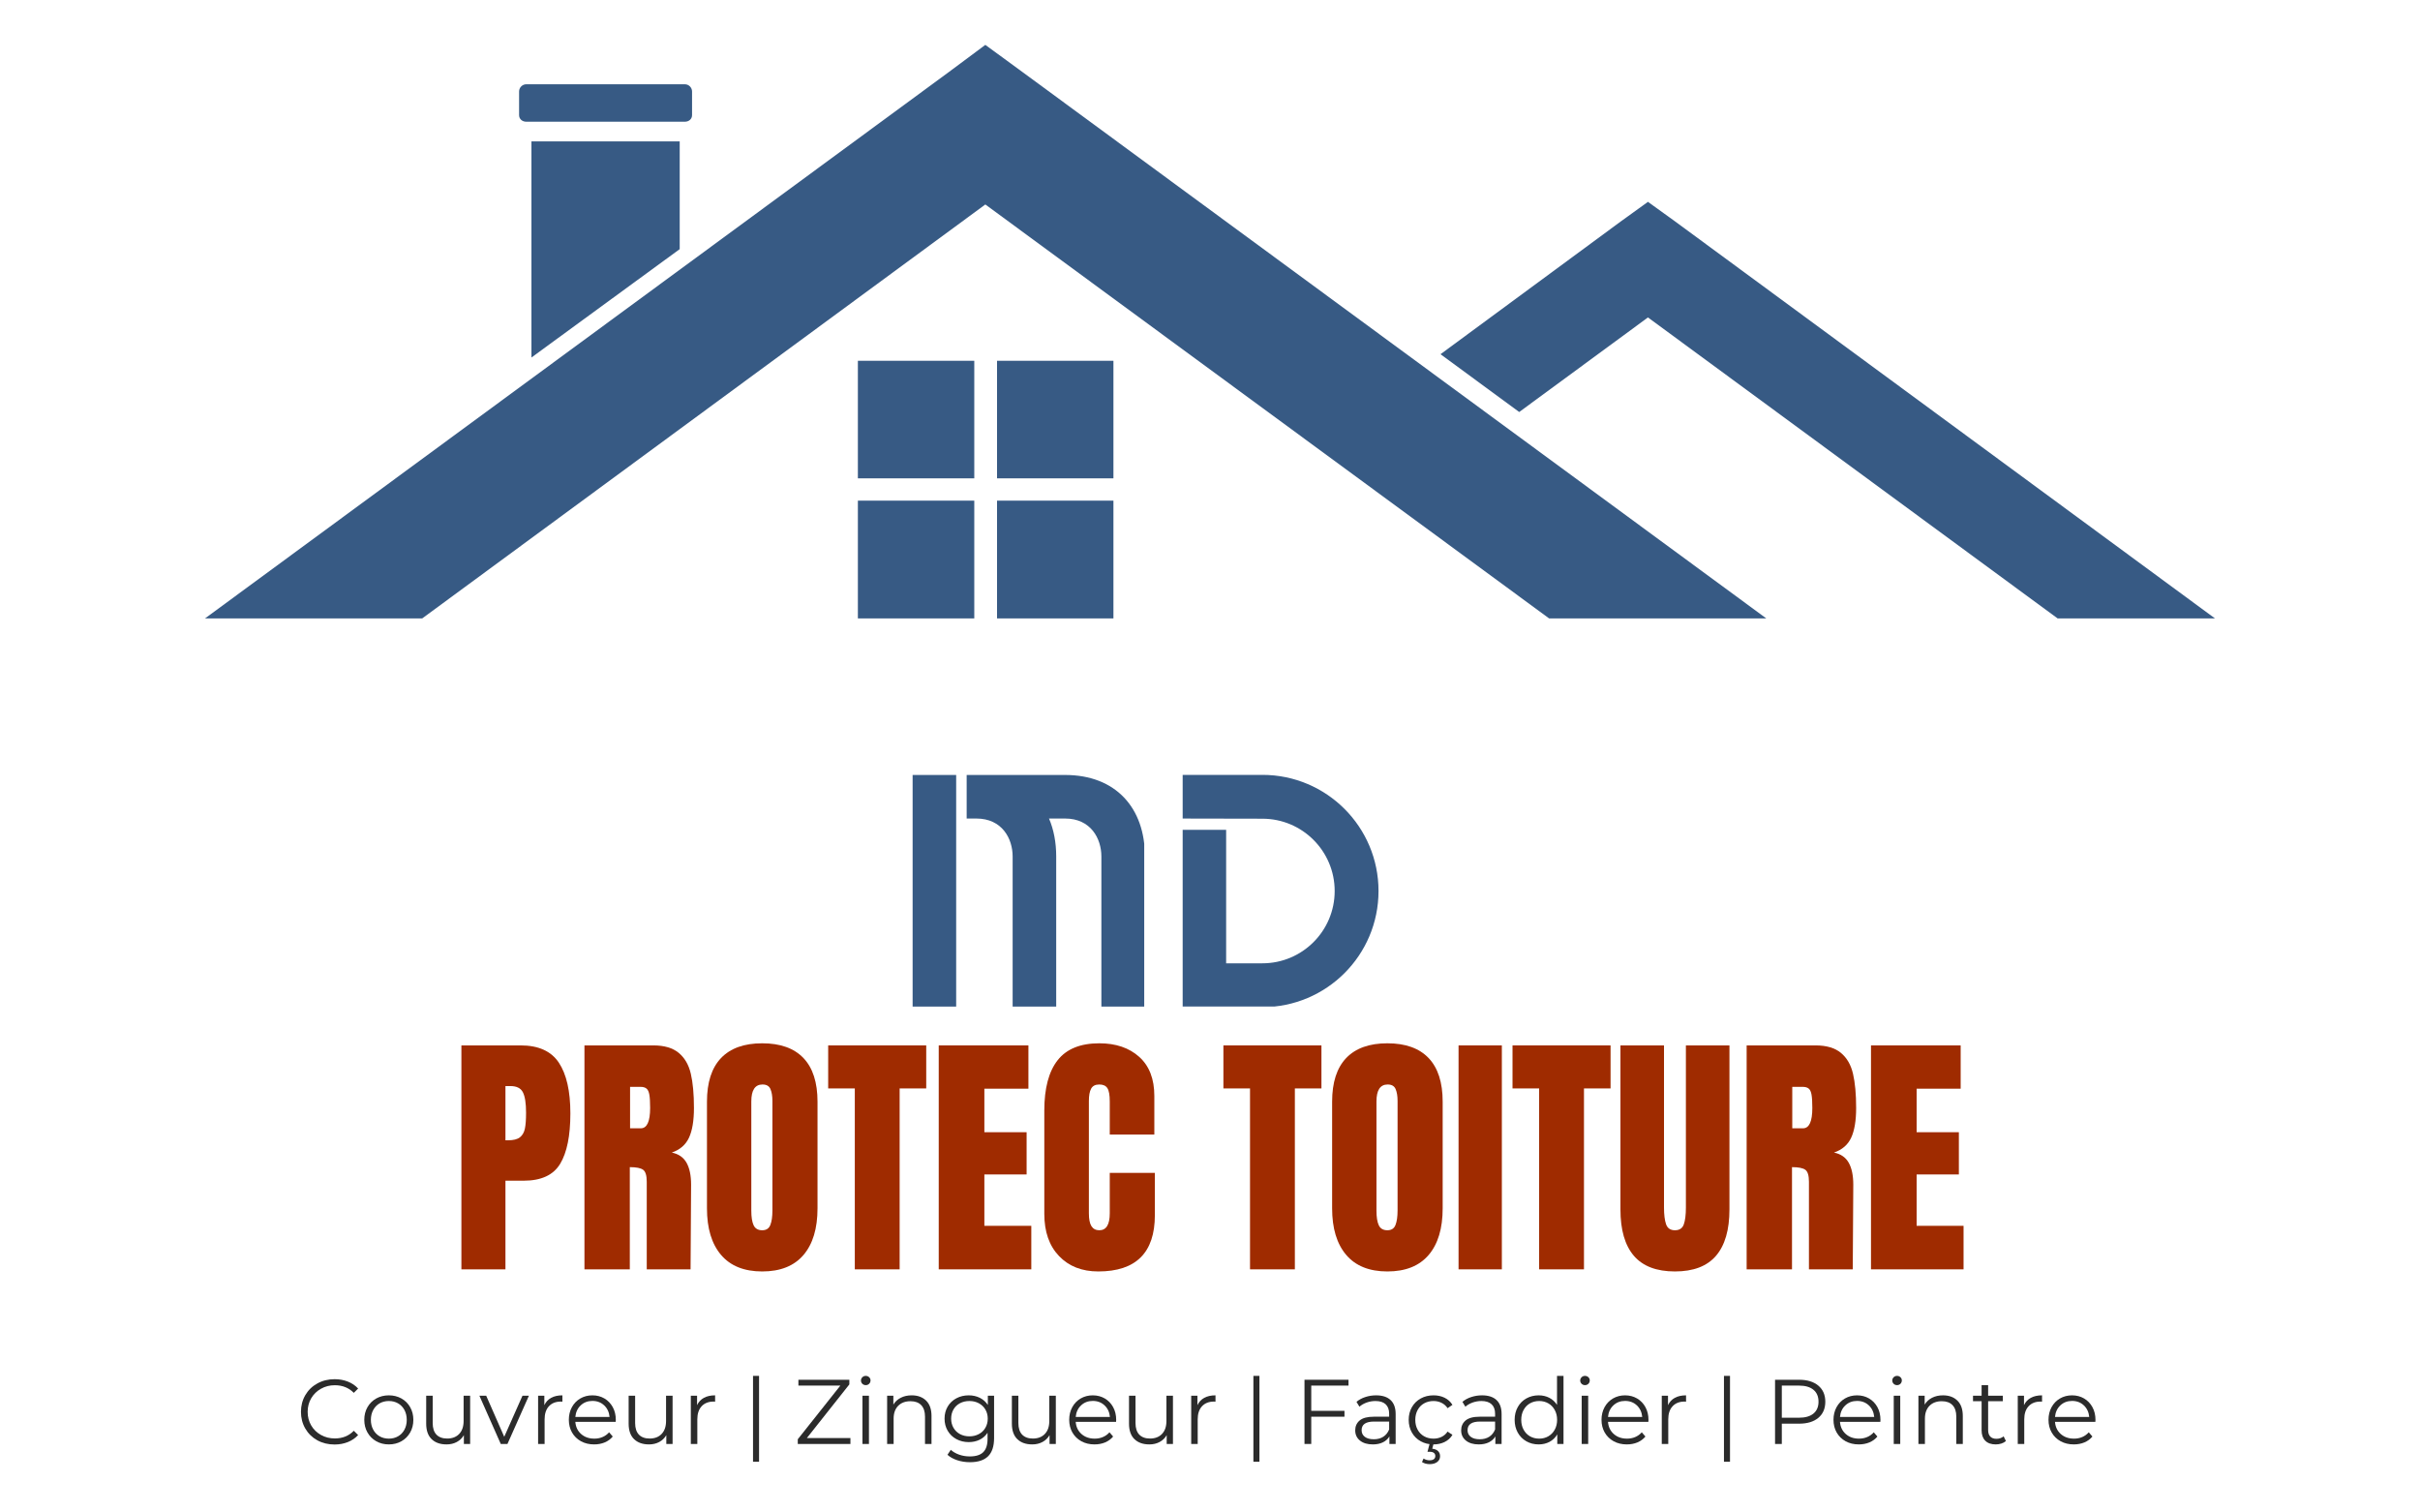 <svg xmlns="http://www.w3.org/2000/svg" xmlns:xlink="http://www.w3.org/1999/xlink" width="1536" zoomAndPan="magnify" viewBox="0 0 1152 720" height="960" preserveAspectRatio="xMidYMid meet" version="1.0"><defs><g/><clipPath id="4c1c5c58c0"><path d="M 434.438 368.914 L 456 368.914 L 456 479.164 L 434.438 479.164 Z M 434.438 368.914 " clip-rule="nonzero"/></clipPath><clipPath id="752c3ad509"><path d="M 460 368.914 L 544.688 368.914 L 544.688 479.164 L 460 479.164 Z M 460 368.914 " clip-rule="nonzero"/></clipPath><clipPath id="db4b6f788e"><path d="M 562.727 368.887 L 656.477 368.887 L 656.477 479.137 L 562.727 479.137 Z M 562.727 368.887 " clip-rule="nonzero"/></clipPath><clipPath id="e75117f50a"><path d="M 408 238 L 464 238 L 464 294.395 L 408 294.395 Z M 408 238 " clip-rule="nonzero"/></clipPath><clipPath id="cdc0ed49c2"><path d="M 474 238 L 531 238 L 531 294.395 L 474 294.395 Z M 474 238 " clip-rule="nonzero"/></clipPath><clipPath id="e895c02308"><path d="M 685 96 L 1055 96 L 1055 294.395 L 685 294.395 Z M 685 96 " clip-rule="nonzero"/></clipPath><clipPath id="60c9946edc"><path d="M 97 21.395 L 842 21.395 L 842 294.395 L 97 294.395 Z M 97 21.395 " clip-rule="nonzero"/></clipPath><clipPath id="98a4588a0f"><rect x="0" width="872" y="0" height="55"/></clipPath><clipPath id="b5bb54a69b"><rect x="0" width="724" y="0" height="183"/></clipPath></defs><g clip-path="url(#4c1c5c58c0)"><path fill="#375a84" d="M 455.172 479.504 L 455.172 368.914 L 434.438 368.914 L 434.438 479.504 L 455.172 479.504 " fill-opacity="1" fill-rule="nonzero"/></g><g clip-path="url(#752c3ad509)"><path fill="#375a84" d="M 499.359 389.641 C 501.613 394.902 502.789 400.992 502.789 407.699 L 502.789 479.504 L 482.051 479.504 L 482.051 407.699 C 482.051 399.25 477.062 389.652 464.773 389.652 L 460.164 389.652 L 460.164 368.914 L 507.012 368.914 C 531.203 368.914 545.027 384.66 545.027 407.699 L 545.027 479.504 L 524.293 479.504 L 524.293 407.699 C 524.293 399.25 519.301 389.652 507.012 389.652 L 499.359 389.641 " fill-opacity="1" fill-rule="nonzero"/></g><g clip-path="url(#db4b6f788e)"><path fill="#375a84" d="M 583.684 458.574 L 600.934 458.574 C 619.941 458.574 635.352 443.164 635.352 424.156 C 635.352 405.148 619.941 389.734 600.934 389.734 L 562.988 389.66 L 562.988 368.867 L 600.934 368.867 C 631.465 368.867 656.219 393.621 656.219 424.156 C 656.219 454.688 631.465 479.441 600.934 479.441 L 562.988 479.441 L 562.988 395.027 L 583.684 395.027 L 583.684 458.574 " fill-opacity="1" fill-rule="nonzero"/></g><g clip-path="url(#e75117f50a)"><path fill="#375a84" d="M 408.379 238.34 L 463.789 238.34 L 463.789 294.613 L 408.379 294.613 Z M 408.379 238.34 " fill-opacity="1" fill-rule="nonzero"/></g><path fill="#375a84" d="M 323.562 118.598 L 323.562 67.32 L 252.984 67.32 L 252.984 170.184 Z M 323.562 118.598 " fill-opacity="1" fill-rule="nonzero"/><path fill="#375a84" d="M 408.379 171.746 L 463.789 171.746 L 463.789 227.711 L 408.379 227.711 Z M 408.379 171.746 " fill-opacity="1" fill-rule="nonzero"/><path fill="#375a84" d="M 250.508 57.941 L 326.039 57.941 C 327.895 57.941 329.441 56.691 329.441 54.816 L 329.441 43.562 C 329.441 41.688 327.895 40.121 326.039 40.121 L 250.508 40.121 C 248.648 40.121 247.102 41.684 247.102 43.562 L 247.102 54.816 C 247.102 56.691 248.652 57.941 250.508 57.941 Z M 250.508 57.941 " fill-opacity="1" fill-rule="nonzero"/><g clip-path="url(#cdc0ed49c2)"><path fill="#375a84" d="M 474.621 238.34 L 530.031 238.34 L 530.031 294.613 L 474.621 294.613 Z M 474.621 238.34 " fill-opacity="1" fill-rule="nonzero"/></g><g clip-path="url(#e895c02308)"><path fill="#375a84" d="M 797.48 105.465 L 784.48 96.086 L 771.48 105.465 L 685.734 168.617 L 723.191 196.133 L 784.48 151.113 L 979.805 294.617 L 1054.715 294.617 Z M 797.48 105.465 " fill-opacity="1" fill-rule="nonzero"/></g><path fill="#375a84" d="M 474.621 171.746 L 530.031 171.746 L 530.031 227.711 L 474.621 227.711 Z M 474.621 171.746 " fill-opacity="1" fill-rule="nonzero"/><g clip-path="url(#60c9946edc)"><path fill="#375a84" d="M 469.051 21.363 L 451.406 34.492 L 97.281 294.617 L 200.672 294.617 L 469.051 97.336 L 737.738 294.617 L 841.125 294.617 L 487.004 34.492 Z M 469.051 21.363 " fill-opacity="1" fill-rule="nonzero"/></g><g transform="matrix(1, 0, 0, 1, 140, 645)"><g clip-path="url(#98a4588a0f)"><g fill="#2b2b2b" fill-opacity="1"><g transform="translate(1.003, 42.376)"><g><path d="M 18.25 0.266 C 15.227 0.266 12.5 -0.398 10.062 -1.734 C 7.633 -3.078 5.727 -4.938 4.344 -7.312 C 2.957 -9.688 2.266 -12.344 2.266 -15.281 C 2.266 -18.227 2.957 -20.883 4.344 -23.25 C 5.727 -25.625 7.641 -27.477 10.078 -28.812 C 12.523 -30.156 15.266 -30.828 18.297 -30.828 C 20.566 -30.828 22.66 -30.445 24.578 -29.688 C 26.504 -28.938 28.141 -27.832 29.484 -26.375 L 27.422 -24.328 C 25.035 -26.742 22.023 -27.953 18.391 -27.953 C 15.973 -27.953 13.773 -27.395 11.797 -26.281 C 9.816 -25.176 8.266 -23.66 7.141 -21.734 C 6.016 -19.816 5.453 -17.664 5.453 -15.281 C 5.453 -12.895 6.016 -10.738 7.141 -8.812 C 8.266 -6.895 9.816 -5.383 11.797 -4.281 C 13.773 -3.176 15.973 -2.625 18.391 -2.625 C 22.055 -2.625 25.066 -3.844 27.422 -6.281 L 29.484 -4.234 C 28.141 -2.773 26.5 -1.66 24.562 -0.891 C 22.625 -0.117 20.52 0.266 18.25 0.266 Z M 18.25 0.266 "/></g></g></g><g fill="#2b2b2b" fill-opacity="1"><g transform="translate(31.394, 42.376)"><g><path d="M 13.719 0.219 C 11.5 0.219 9.5 -0.281 7.719 -1.281 C 5.945 -2.289 4.551 -3.68 3.531 -5.453 C 2.52 -7.234 2.016 -9.242 2.016 -11.484 C 2.016 -13.723 2.52 -15.727 3.531 -17.5 C 4.551 -19.281 5.945 -20.664 7.719 -21.656 C 9.5 -22.645 11.5 -23.141 13.719 -23.141 C 15.926 -23.141 17.914 -22.645 19.688 -21.656 C 21.469 -20.664 22.859 -19.281 23.859 -17.5 C 24.867 -15.727 25.375 -13.723 25.375 -11.484 C 25.375 -9.242 24.867 -7.234 23.859 -5.453 C 22.859 -3.68 21.469 -2.289 19.688 -1.281 C 17.914 -0.281 15.926 0.219 13.719 0.219 Z M 13.719 -2.531 C 15.344 -2.531 16.801 -2.898 18.094 -3.641 C 19.395 -4.391 20.41 -5.445 21.141 -6.812 C 21.867 -8.176 22.234 -9.734 22.234 -11.484 C 22.234 -13.234 21.867 -14.789 21.141 -16.156 C 20.41 -17.531 19.395 -18.586 18.094 -19.328 C 16.801 -20.066 15.344 -20.438 13.719 -20.438 C 12.082 -20.438 10.613 -20.066 9.312 -19.328 C 8.02 -18.586 7.004 -17.531 6.266 -16.156 C 5.523 -14.789 5.156 -13.234 5.156 -11.484 C 5.156 -9.734 5.523 -8.176 6.266 -6.812 C 7.004 -5.445 8.02 -4.391 9.312 -3.641 C 10.613 -2.898 12.082 -2.531 13.719 -2.531 Z M 13.719 -2.531 "/></g></g><g transform="translate(58.772, 42.376)"><g><path d="M 25.031 -22.969 L 25.031 0 L 22.047 0 L 22.047 -4.188 C 21.234 -2.789 20.113 -1.707 18.688 -0.938 C 17.258 -0.164 15.629 0.219 13.797 0.219 C 10.797 0.219 8.43 -0.613 6.703 -2.281 C 4.973 -3.957 4.109 -6.414 4.109 -9.656 L 4.109 -22.969 L 7.203 -22.969 L 7.203 -9.953 C 7.203 -7.535 7.797 -5.703 8.984 -4.453 C 10.18 -3.203 11.891 -2.578 14.109 -2.578 C 16.523 -2.578 18.43 -3.312 19.828 -4.781 C 21.223 -6.25 21.922 -8.297 21.922 -10.922 L 21.922 -22.969 Z M 25.031 -22.969 "/></g></g><g transform="translate(88.159, 42.376)"><g><path d="M 23.625 -22.969 L 13.406 0 L 10.219 0 L 0.047 -22.969 L 3.281 -22.969 L 11.875 -3.406 L 20.562 -22.969 Z M 23.625 -22.969 "/></g></g></g><g fill="#2b2b2b" fill-opacity="1"><g transform="translate(111.826, 42.376)"><g><path d="M 7.297 -18.469 C 8.023 -20.008 9.109 -21.172 10.547 -21.953 C 11.984 -22.742 13.766 -23.141 15.891 -23.141 L 15.891 -20.125 L 15.156 -20.172 C 12.738 -20.172 10.844 -19.426 9.469 -17.938 C 8.102 -16.457 7.422 -14.379 7.422 -11.703 L 7.422 0 L 4.328 0 L 4.328 -22.969 L 7.297 -22.969 Z M 7.297 -18.469 "/></g></g></g><g fill="#2b2b2b" fill-opacity="1"><g transform="translate(128.768, 42.376)"><g><path d="M 24.328 -10.531 L 5.109 -10.531 C 5.285 -8.133 6.203 -6.203 7.859 -4.734 C 9.516 -3.266 11.613 -2.531 14.156 -2.531 C 15.582 -2.531 16.891 -2.785 18.078 -3.297 C 19.273 -3.805 20.312 -4.555 21.188 -5.547 L 22.922 -3.531 C 21.91 -2.312 20.641 -1.379 19.109 -0.734 C 17.578 -0.098 15.895 0.219 14.062 0.219 C 11.707 0.219 9.617 -0.281 7.797 -1.281 C 5.973 -2.289 4.551 -3.68 3.531 -5.453 C 2.52 -7.234 2.016 -9.242 2.016 -11.484 C 2.016 -13.723 2.5 -15.727 3.469 -17.5 C 4.445 -19.281 5.785 -20.664 7.484 -21.656 C 9.191 -22.645 11.109 -23.141 13.234 -23.141 C 15.359 -23.141 17.266 -22.645 18.953 -21.656 C 20.641 -20.664 21.961 -19.289 22.922 -17.531 C 23.891 -15.77 24.375 -13.754 24.375 -11.484 Z M 13.234 -20.484 C 11.016 -20.484 9.156 -19.773 7.656 -18.359 C 6.164 -16.953 5.316 -15.113 5.109 -12.844 L 21.406 -12.844 C 21.195 -15.113 20.344 -16.953 18.844 -18.359 C 17.344 -19.773 15.473 -20.484 13.234 -20.484 Z M 13.234 -20.484 "/></g></g></g><g fill="#2b2b2b" fill-opacity="1"><g transform="translate(155.142, 42.376)"><g><path d="M 25.031 -22.969 L 25.031 0 L 22.047 0 L 22.047 -4.188 C 21.234 -2.789 20.113 -1.707 18.688 -0.938 C 17.258 -0.164 15.629 0.219 13.797 0.219 C 10.797 0.219 8.43 -0.613 6.703 -2.281 C 4.973 -3.957 4.109 -6.414 4.109 -9.656 L 4.109 -22.969 L 7.203 -22.969 L 7.203 -9.953 C 7.203 -7.535 7.797 -5.703 8.984 -4.453 C 10.18 -3.203 11.891 -2.578 14.109 -2.578 C 16.523 -2.578 18.43 -3.312 19.828 -4.781 C 21.223 -6.25 21.922 -8.297 21.922 -10.922 L 21.922 -22.969 Z M 25.031 -22.969 "/></g></g></g><g fill="#2b2b2b" fill-opacity="1"><g transform="translate(184.529, 42.376)"><g><path d="M 7.297 -18.469 C 8.023 -20.008 9.109 -21.172 10.547 -21.953 C 11.984 -22.742 13.766 -23.141 15.891 -23.141 L 15.891 -20.125 L 15.156 -20.172 C 12.738 -20.172 10.844 -19.426 9.469 -17.938 C 8.102 -16.457 7.422 -14.379 7.422 -11.703 L 7.422 0 L 4.328 0 L 4.328 -22.969 L 7.297 -22.969 Z M 7.297 -18.469 "/></g></g></g><g fill="#2b2b2b" fill-opacity="1"><g transform="translate(202.039, 42.376)"><g/></g></g><g fill="#2b2b2b" fill-opacity="1"><g transform="translate(213.479, 42.376)"><g><path d="M 4.984 -32.406 L 7.859 -32.406 L 7.859 8.469 L 4.984 8.469 Z M 4.984 -32.406 "/></g></g></g><g fill="#2b2b2b" fill-opacity="1"><g transform="translate(226.36, 42.376)"><g/></g></g><g fill="#2b2b2b" fill-opacity="1"><g transform="translate(237.801, 42.376)"><g><path d="M 27.031 -2.797 L 27.031 0 L 1.969 0 L 1.969 -2.234 L 22.234 -27.781 L 2.266 -27.781 L 2.266 -30.562 L 26.516 -30.562 L 26.516 -28.344 L 6.281 -2.797 Z M 27.031 -2.797 "/></g></g></g><g fill="#2b2b2b" fill-opacity="1"><g transform="translate(266.227, 42.376)"><g><path d="M 4.328 -22.969 L 7.422 -22.969 L 7.422 0 L 4.328 0 Z M 5.906 -28 C 5.258 -28 4.719 -28.211 4.281 -28.641 C 3.844 -29.078 3.625 -29.602 3.625 -30.219 C 3.625 -30.801 3.844 -31.312 4.281 -31.75 C 4.719 -32.188 5.258 -32.406 5.906 -32.406 C 6.539 -32.406 7.078 -32.191 7.516 -31.766 C 7.953 -31.348 8.172 -30.848 8.172 -30.266 C 8.172 -29.617 7.953 -29.078 7.516 -28.641 C 7.078 -28.211 6.539 -28 5.906 -28 Z M 5.906 -28 "/></g></g></g><g fill="#2b2b2b" fill-opacity="1"><g transform="translate(277.973, 42.376)"><g><path d="M 16.031 -23.141 C 18.906 -23.141 21.191 -22.301 22.891 -20.625 C 24.598 -18.957 25.453 -16.52 25.453 -13.312 L 25.453 0 L 22.359 0 L 22.359 -13.016 C 22.359 -15.398 21.758 -17.219 20.562 -18.469 C 19.375 -19.719 17.672 -20.344 15.453 -20.344 C 12.984 -20.344 11.023 -19.609 9.578 -18.141 C 8.141 -16.672 7.422 -14.641 7.422 -12.047 L 7.422 0 L 4.328 0 L 4.328 -22.969 L 7.297 -22.969 L 7.297 -18.734 C 8.141 -20.129 9.312 -21.211 10.812 -21.984 C 12.312 -22.754 14.051 -23.141 16.031 -23.141 Z M 16.031 -23.141 "/></g></g></g><g fill="#2b2b2b" fill-opacity="1"><g transform="translate(307.622, 42.376)"><g><path d="M 25.594 -22.969 L 25.594 -2.797 C 25.594 1.109 24.641 4 22.734 5.875 C 20.828 7.75 17.953 8.688 14.109 8.688 C 11.984 8.688 9.969 8.375 8.062 7.75 C 6.156 7.125 4.602 6.258 3.406 5.156 L 4.984 2.797 C 6.086 3.785 7.43 4.555 9.016 5.109 C 10.598 5.66 12.266 5.938 14.016 5.938 C 16.93 5.938 19.07 5.258 20.438 3.906 C 21.801 2.551 22.484 0.445 22.484 -2.406 L 22.484 -5.328 C 21.523 -3.867 20.266 -2.758 18.703 -2 C 17.148 -1.25 15.426 -0.875 13.531 -0.875 C 11.383 -0.875 9.426 -1.348 7.656 -2.297 C 5.895 -3.242 4.516 -4.566 3.516 -6.266 C 2.516 -7.973 2.016 -9.898 2.016 -12.047 C 2.016 -14.203 2.516 -16.125 3.516 -17.812 C 4.516 -19.5 5.891 -20.805 7.641 -21.734 C 9.391 -22.672 11.352 -23.141 13.531 -23.141 C 15.488 -23.141 17.254 -22.742 18.828 -21.953 C 20.398 -21.172 21.664 -20.039 22.625 -18.562 L 22.625 -22.969 Z M 13.844 -3.625 C 15.5 -3.625 16.992 -3.977 18.328 -4.688 C 19.672 -5.406 20.711 -6.406 21.453 -7.688 C 22.203 -8.969 22.578 -10.422 22.578 -12.047 C 22.578 -13.68 22.203 -15.129 21.453 -16.391 C 20.711 -17.66 19.68 -18.648 18.359 -19.359 C 17.035 -20.078 15.531 -20.438 13.844 -20.438 C 12.188 -20.438 10.691 -20.086 9.359 -19.391 C 8.035 -18.691 7.004 -17.703 6.266 -16.422 C 5.523 -15.141 5.156 -13.68 5.156 -12.047 C 5.156 -10.422 5.523 -8.969 6.266 -7.688 C 7.004 -6.406 8.035 -5.406 9.359 -4.688 C 10.691 -3.977 12.188 -3.625 13.844 -3.625 Z M 13.844 -3.625 "/></g></g></g><g fill="#2b2b2b" fill-opacity="1"><g transform="translate(337.576, 42.376)"><g><path d="M 25.031 -22.969 L 25.031 0 L 22.047 0 L 22.047 -4.188 C 21.234 -2.789 20.113 -1.707 18.688 -0.938 C 17.258 -0.164 15.629 0.219 13.797 0.219 C 10.797 0.219 8.43 -0.613 6.703 -2.281 C 4.973 -3.957 4.109 -6.414 4.109 -9.656 L 4.109 -22.969 L 7.203 -22.969 L 7.203 -9.953 C 7.203 -7.535 7.797 -5.703 8.984 -4.453 C 10.18 -3.203 11.891 -2.578 14.109 -2.578 C 16.523 -2.578 18.43 -3.312 19.828 -4.781 C 21.223 -6.25 21.922 -8.297 21.922 -10.922 L 21.922 -22.969 Z M 25.031 -22.969 "/></g></g></g><g fill="#2b2b2b" fill-opacity="1"><g transform="translate(366.963, 42.376)"><g><path d="M 24.328 -10.531 L 5.109 -10.531 C 5.285 -8.133 6.203 -6.203 7.859 -4.734 C 9.516 -3.266 11.613 -2.531 14.156 -2.531 C 15.582 -2.531 16.891 -2.785 18.078 -3.297 C 19.273 -3.805 20.312 -4.555 21.188 -5.547 L 22.922 -3.531 C 21.91 -2.312 20.641 -1.379 19.109 -0.734 C 17.578 -0.098 15.895 0.219 14.062 0.219 C 11.707 0.219 9.617 -0.281 7.797 -1.281 C 5.973 -2.289 4.551 -3.68 3.531 -5.453 C 2.52 -7.234 2.016 -9.242 2.016 -11.484 C 2.016 -13.723 2.5 -15.727 3.469 -17.5 C 4.445 -19.281 5.785 -20.664 7.484 -21.656 C 9.191 -22.645 11.109 -23.141 13.234 -23.141 C 15.359 -23.141 17.266 -22.645 18.953 -21.656 C 20.641 -20.664 21.961 -19.289 22.922 -17.531 C 23.891 -15.77 24.375 -13.754 24.375 -11.484 Z M 13.234 -20.484 C 11.016 -20.484 9.156 -19.773 7.656 -18.359 C 6.164 -16.953 5.316 -15.113 5.109 -12.844 L 21.406 -12.844 C 21.195 -15.113 20.344 -16.953 18.844 -18.359 C 17.344 -19.773 15.473 -20.484 13.234 -20.484 Z M 13.234 -20.484 "/></g></g></g><g fill="#2b2b2b" fill-opacity="1"><g transform="translate(393.337, 42.376)"><g><path d="M 25.031 -22.969 L 25.031 0 L 22.047 0 L 22.047 -4.188 C 21.234 -2.789 20.113 -1.707 18.688 -0.938 C 17.258 -0.164 15.629 0.219 13.797 0.219 C 10.797 0.219 8.43 -0.613 6.703 -2.281 C 4.973 -3.957 4.109 -6.414 4.109 -9.656 L 4.109 -22.969 L 7.203 -22.969 L 7.203 -9.953 C 7.203 -7.535 7.797 -5.703 8.984 -4.453 C 10.18 -3.203 11.891 -2.578 14.109 -2.578 C 16.523 -2.578 18.43 -3.312 19.828 -4.781 C 21.223 -6.25 21.922 -8.297 21.922 -10.922 L 21.922 -22.969 Z M 25.031 -22.969 "/></g></g></g><g fill="#2b2b2b" fill-opacity="1"><g transform="translate(422.724, 42.376)"><g><path d="M 7.297 -18.469 C 8.023 -20.008 9.109 -21.172 10.547 -21.953 C 11.984 -22.742 13.766 -23.141 15.891 -23.141 L 15.891 -20.125 L 15.156 -20.172 C 12.738 -20.172 10.844 -19.426 9.469 -17.938 C 8.102 -16.457 7.422 -14.379 7.422 -11.703 L 7.422 0 L 4.328 0 L 4.328 -22.969 L 7.297 -22.969 Z M 7.297 -18.469 "/></g></g></g><g fill="#2b2b2b" fill-opacity="1"><g transform="translate(440.234, 42.376)"><g/></g></g><g fill="#2b2b2b" fill-opacity="1"><g transform="translate(451.674, 42.376)"><g><path d="M 4.984 -32.406 L 7.859 -32.406 L 7.859 8.469 L 4.984 8.469 Z M 4.984 -32.406 "/></g></g></g><g fill="#2b2b2b" fill-opacity="1"><g transform="translate(464.556, 42.376)"><g/></g></g><g fill="#2b2b2b" fill-opacity="1"><g transform="translate(475.996, 42.376)"><g><path d="M 8.203 -27.781 L 8.203 -15.766 L 24.016 -15.766 L 24.016 -12.969 L 8.203 -12.969 L 8.203 0 L 4.984 0 L 4.984 -30.562 L 25.938 -30.562 L 25.938 -27.781 Z M 8.203 -27.781 "/></g></g></g><g fill="#2b2b2b" fill-opacity="1"><g transform="translate(502.719, 42.376)"><g><path d="M 12.359 -23.141 C 15.359 -23.141 17.656 -22.391 19.25 -20.891 C 20.852 -19.391 21.656 -17.172 21.656 -14.234 L 21.656 0 L 18.688 0 L 18.688 -3.578 C 17.988 -2.391 16.961 -1.457 15.609 -0.781 C 14.254 -0.113 12.645 0.219 10.781 0.219 C 8.219 0.219 6.18 -0.391 4.672 -1.609 C 3.16 -2.836 2.406 -4.457 2.406 -6.469 C 2.406 -8.414 3.109 -9.984 4.516 -11.172 C 5.93 -12.367 8.18 -12.969 11.266 -12.969 L 18.562 -12.969 L 18.562 -14.375 C 18.562 -16.352 18.004 -17.859 16.891 -18.891 C 15.785 -19.922 14.172 -20.438 12.047 -20.438 C 10.598 -20.438 9.203 -20.195 7.859 -19.719 C 6.523 -19.238 5.375 -18.578 4.406 -17.734 L 3.016 -20.047 C 4.18 -21.035 5.578 -21.797 7.203 -22.328 C 8.836 -22.867 10.555 -23.141 12.359 -23.141 Z M 11.266 -2.234 C 13.016 -2.234 14.516 -2.629 15.766 -3.422 C 17.016 -4.223 17.945 -5.383 18.562 -6.906 L 18.562 -10.656 L 11.359 -10.656 C 7.422 -10.656 5.453 -9.285 5.453 -6.547 C 5.453 -5.211 5.961 -4.16 6.984 -3.391 C 8.004 -2.617 9.43 -2.234 11.266 -2.234 Z M 11.266 -2.234 "/></g></g></g><g fill="#2b2b2b" fill-opacity="1"><g transform="translate(528.569, 42.376)"><g><path d="M 13.844 0.219 C 11.57 0.219 9.539 -0.273 7.75 -1.266 C 5.957 -2.254 4.551 -3.645 3.531 -5.438 C 2.52 -7.227 2.016 -9.242 2.016 -11.484 C 2.016 -13.723 2.52 -15.727 3.531 -17.5 C 4.551 -19.281 5.957 -20.664 7.75 -21.656 C 9.539 -22.645 11.57 -23.141 13.844 -23.141 C 15.82 -23.141 17.586 -22.754 19.141 -21.984 C 20.703 -21.211 21.938 -20.086 22.844 -18.609 L 20.531 -17.031 C 19.77 -18.164 18.805 -19.016 17.641 -19.578 C 16.473 -20.148 15.207 -20.438 13.844 -20.438 C 12.188 -20.438 10.691 -20.066 9.359 -19.328 C 8.035 -18.586 7.004 -17.531 6.266 -16.156 C 5.523 -14.789 5.156 -13.234 5.156 -11.484 C 5.156 -9.711 5.523 -8.148 6.266 -6.797 C 7.004 -5.441 8.035 -4.391 9.359 -3.641 C 10.691 -2.898 12.188 -2.531 13.844 -2.531 C 15.207 -2.531 16.473 -2.805 17.641 -3.359 C 18.805 -3.91 19.77 -4.754 20.531 -5.891 L 22.844 -4.328 C 21.938 -2.836 20.695 -1.707 19.125 -0.938 C 17.551 -0.164 15.789 0.219 13.844 0.219 Z M 12.016 9.609 C 10.586 9.609 9.363 9.273 8.344 8.609 L 9.094 6.938 C 9.938 7.5 10.895 7.781 11.969 7.781 C 12.844 7.781 13.516 7.602 13.984 7.25 C 14.453 6.895 14.688 6.383 14.688 5.719 C 14.688 5.102 14.457 4.613 14 4.25 C 13.551 3.895 12.875 3.719 11.969 3.719 L 10.969 3.719 L 12.016 -0.266 L 13.891 -0.266 L 13.234 2.266 C 14.43 2.391 15.348 2.766 15.984 3.391 C 16.629 4.016 16.953 4.82 16.953 5.812 C 16.953 6.977 16.5 7.898 15.594 8.578 C 14.695 9.266 13.504 9.609 12.016 9.609 Z M 12.016 9.609 "/></g></g></g><g fill="#2b2b2b" fill-opacity="1"><g transform="translate(553.153, 42.376)"><g><path d="M 12.359 -23.141 C 15.359 -23.141 17.656 -22.391 19.25 -20.891 C 20.852 -19.391 21.656 -17.172 21.656 -14.234 L 21.656 0 L 18.688 0 L 18.688 -3.578 C 17.988 -2.391 16.961 -1.457 15.609 -0.781 C 14.254 -0.113 12.645 0.219 10.781 0.219 C 8.219 0.219 6.18 -0.391 4.672 -1.609 C 3.16 -2.836 2.406 -4.457 2.406 -6.469 C 2.406 -8.414 3.109 -9.984 4.516 -11.172 C 5.93 -12.367 8.18 -12.969 11.266 -12.969 L 18.562 -12.969 L 18.562 -14.375 C 18.562 -16.352 18.004 -17.859 16.891 -18.891 C 15.785 -19.922 14.172 -20.438 12.047 -20.438 C 10.598 -20.438 9.203 -20.195 7.859 -19.719 C 6.523 -19.238 5.375 -18.578 4.406 -17.734 L 3.016 -20.047 C 4.18 -21.035 5.578 -21.797 7.203 -22.328 C 8.836 -22.867 10.555 -23.141 12.359 -23.141 Z M 11.266 -2.234 C 13.016 -2.234 14.516 -2.629 15.766 -3.422 C 17.016 -4.223 17.945 -5.383 18.562 -6.906 L 18.562 -10.656 L 11.359 -10.656 C 7.422 -10.656 5.453 -9.285 5.453 -6.547 C 5.453 -5.211 5.961 -4.16 6.984 -3.391 C 8.004 -2.617 9.43 -2.234 11.266 -2.234 Z M 11.266 -2.234 "/></g></g></g><g fill="#2b2b2b" fill-opacity="1"><g transform="translate(579.003, 42.376)"><g><path d="M 25.281 -32.406 L 25.281 0 L 22.312 0 L 22.312 -4.547 C 21.383 -3.004 20.156 -1.82 18.625 -1 C 17.094 -0.188 15.367 0.219 13.453 0.219 C 11.297 0.219 9.344 -0.273 7.594 -1.266 C 5.852 -2.254 4.488 -3.633 3.5 -5.406 C 2.508 -7.188 2.016 -9.211 2.016 -11.484 C 2.016 -13.754 2.508 -15.773 3.5 -17.547 C 4.488 -19.328 5.852 -20.703 7.594 -21.672 C 9.344 -22.648 11.297 -23.141 13.453 -23.141 C 15.316 -23.141 17 -22.754 18.5 -21.984 C 20 -21.211 21.227 -20.086 22.188 -18.609 L 22.188 -32.406 Z M 13.719 -2.531 C 15.312 -2.531 16.754 -2.898 18.047 -3.641 C 19.348 -4.391 20.367 -5.445 21.109 -6.812 C 21.859 -8.176 22.234 -9.734 22.234 -11.484 C 22.234 -13.234 21.859 -14.789 21.109 -16.156 C 20.367 -17.531 19.348 -18.586 18.047 -19.328 C 16.754 -20.066 15.312 -20.438 13.719 -20.438 C 12.082 -20.438 10.613 -20.066 9.312 -19.328 C 8.02 -18.586 7.004 -17.531 6.266 -16.156 C 5.523 -14.789 5.156 -13.234 5.156 -11.484 C 5.156 -9.734 5.523 -8.176 6.266 -6.812 C 7.004 -5.445 8.02 -4.391 9.312 -3.641 C 10.613 -2.898 12.082 -2.531 13.719 -2.531 Z M 13.719 -2.531 "/></g></g></g><g fill="#2b2b2b" fill-opacity="1"><g transform="translate(608.608, 42.376)"><g><path d="M 4.328 -22.969 L 7.422 -22.969 L 7.422 0 L 4.328 0 Z M 5.906 -28 C 5.258 -28 4.719 -28.211 4.281 -28.641 C 3.844 -29.078 3.625 -29.602 3.625 -30.219 C 3.625 -30.801 3.844 -31.312 4.281 -31.75 C 4.719 -32.188 5.258 -32.406 5.906 -32.406 C 6.539 -32.406 7.078 -32.191 7.516 -31.766 C 7.953 -31.348 8.172 -30.848 8.172 -30.266 C 8.172 -29.617 7.953 -29.078 7.516 -28.641 C 7.078 -28.211 6.539 -28 5.906 -28 Z M 5.906 -28 "/></g></g></g><g fill="#2b2b2b" fill-opacity="1"><g transform="translate(620.354, 42.376)"><g><path d="M 24.328 -10.531 L 5.109 -10.531 C 5.285 -8.133 6.203 -6.203 7.859 -4.734 C 9.516 -3.266 11.613 -2.531 14.156 -2.531 C 15.582 -2.531 16.891 -2.785 18.078 -3.297 C 19.273 -3.805 20.312 -4.555 21.188 -5.547 L 22.922 -3.531 C 21.91 -2.312 20.641 -1.379 19.109 -0.734 C 17.578 -0.098 15.895 0.219 14.062 0.219 C 11.707 0.219 9.617 -0.281 7.797 -1.281 C 5.973 -2.289 4.551 -3.68 3.531 -5.453 C 2.52 -7.234 2.016 -9.242 2.016 -11.484 C 2.016 -13.723 2.5 -15.727 3.469 -17.5 C 4.445 -19.281 5.785 -20.664 7.484 -21.656 C 9.191 -22.645 11.109 -23.141 13.234 -23.141 C 15.359 -23.141 17.266 -22.645 18.953 -21.656 C 20.641 -20.664 21.961 -19.289 22.922 -17.531 C 23.891 -15.77 24.375 -13.754 24.375 -11.484 Z M 13.234 -20.484 C 11.016 -20.484 9.156 -19.773 7.656 -18.359 C 6.164 -16.953 5.316 -15.113 5.109 -12.844 L 21.406 -12.844 C 21.195 -15.113 20.344 -16.953 18.844 -18.359 C 17.344 -19.773 15.473 -20.484 13.234 -20.484 Z M 13.234 -20.484 "/></g></g></g><g fill="#2b2b2b" fill-opacity="1"><g transform="translate(646.728, 42.376)"><g><path d="M 7.297 -18.469 C 8.023 -20.008 9.109 -21.172 10.547 -21.953 C 11.984 -22.742 13.766 -23.141 15.891 -23.141 L 15.891 -20.125 L 15.156 -20.172 C 12.738 -20.172 10.844 -19.426 9.469 -17.938 C 8.102 -16.457 7.422 -14.379 7.422 -11.703 L 7.422 0 L 4.328 0 L 4.328 -22.969 L 7.297 -22.969 Z M 7.297 -18.469 "/></g></g></g><g fill="#2b2b2b" fill-opacity="1"><g transform="translate(664.238, 42.376)"><g/></g></g><g fill="#2b2b2b" fill-opacity="1"><g transform="translate(675.679, 42.376)"><g><path d="M 4.984 -32.406 L 7.859 -32.406 L 7.859 8.469 L 4.984 8.469 Z M 4.984 -32.406 "/></g></g></g><g fill="#2b2b2b" fill-opacity="1"><g transform="translate(688.56, 42.376)"><g/></g></g><g fill="#2b2b2b" fill-opacity="1"><g transform="translate(700, 42.376)"><g><path d="M 16.422 -30.562 C 20.316 -30.562 23.367 -29.629 25.578 -27.766 C 27.797 -25.91 28.906 -23.352 28.906 -20.094 C 28.906 -16.832 27.797 -14.273 25.578 -12.422 C 23.367 -10.578 20.316 -9.656 16.422 -9.656 L 8.203 -9.656 L 8.203 0 L 4.984 0 L 4.984 -30.562 Z M 16.328 -12.484 C 19.359 -12.484 21.672 -13.145 23.266 -14.469 C 24.867 -15.801 25.672 -17.676 25.672 -20.094 C 25.672 -22.562 24.867 -24.457 23.266 -25.781 C 21.672 -27.113 19.359 -27.781 16.328 -27.781 L 8.203 -27.781 L 8.203 -12.484 Z M 16.328 -12.484 "/></g></g></g><g fill="#2b2b2b" fill-opacity="1"><g transform="translate(730.784, 42.376)"><g><path d="M 24.328 -10.531 L 5.109 -10.531 C 5.285 -8.133 6.203 -6.203 7.859 -4.734 C 9.516 -3.266 11.613 -2.531 14.156 -2.531 C 15.582 -2.531 16.891 -2.785 18.078 -3.297 C 19.273 -3.805 20.312 -4.555 21.188 -5.547 L 22.922 -3.531 C 21.91 -2.312 20.641 -1.379 19.109 -0.734 C 17.578 -0.098 15.895 0.219 14.062 0.219 C 11.707 0.219 9.617 -0.281 7.797 -1.281 C 5.973 -2.289 4.551 -3.68 3.531 -5.453 C 2.52 -7.234 2.016 -9.242 2.016 -11.484 C 2.016 -13.723 2.5 -15.727 3.469 -17.5 C 4.445 -19.281 5.785 -20.664 7.484 -21.656 C 9.191 -22.645 11.109 -23.141 13.234 -23.141 C 15.359 -23.141 17.266 -22.645 18.953 -21.656 C 20.641 -20.664 21.961 -19.289 22.922 -17.531 C 23.891 -15.77 24.375 -13.754 24.375 -11.484 Z M 13.234 -20.484 C 11.016 -20.484 9.156 -19.773 7.656 -18.359 C 6.164 -16.953 5.316 -15.113 5.109 -12.844 L 21.406 -12.844 C 21.195 -15.113 20.344 -16.953 18.844 -18.359 C 17.344 -19.773 15.473 -20.484 13.234 -20.484 Z M 13.234 -20.484 "/></g></g></g><g fill="#2b2b2b" fill-opacity="1"><g transform="translate(757.158, 42.376)"><g><path d="M 4.328 -22.969 L 7.422 -22.969 L 7.422 0 L 4.328 0 Z M 5.906 -28 C 5.258 -28 4.719 -28.211 4.281 -28.641 C 3.844 -29.078 3.625 -29.602 3.625 -30.219 C 3.625 -30.801 3.844 -31.312 4.281 -31.75 C 4.719 -32.188 5.258 -32.406 5.906 -32.406 C 6.539 -32.406 7.078 -32.191 7.516 -31.766 C 7.953 -31.348 8.172 -30.848 8.172 -30.266 C 8.172 -29.617 7.953 -29.078 7.516 -28.641 C 7.078 -28.211 6.539 -28 5.906 -28 Z M 5.906 -28 "/></g></g></g><g fill="#2b2b2b" fill-opacity="1"><g transform="translate(768.904, 42.376)"><g><path d="M 16.031 -23.141 C 18.906 -23.141 21.191 -22.301 22.891 -20.625 C 24.598 -18.957 25.453 -16.52 25.453 -13.312 L 25.453 0 L 22.359 0 L 22.359 -13.016 C 22.359 -15.398 21.758 -17.219 20.562 -18.469 C 19.375 -19.719 17.672 -20.344 15.453 -20.344 C 12.984 -20.344 11.023 -19.609 9.578 -18.141 C 8.141 -16.672 7.422 -14.641 7.422 -12.047 L 7.422 0 L 4.328 0 L 4.328 -22.969 L 7.297 -22.969 L 7.297 -18.734 C 8.141 -20.129 9.312 -21.211 10.812 -21.984 C 12.312 -22.754 14.051 -23.141 16.031 -23.141 Z M 16.031 -23.141 "/></g></g></g><g fill="#2b2b2b" fill-opacity="1"><g transform="translate(798.466, 42.376)"><g><path d="M 16.422 -1.391 C 15.836 -0.867 15.113 -0.469 14.25 -0.188 C 13.395 0.082 12.504 0.219 11.578 0.219 C 9.422 0.219 7.758 -0.363 6.594 -1.531 C 5.426 -2.695 4.844 -4.344 4.844 -6.469 L 4.844 -20.344 L 0.75 -20.344 L 0.75 -22.969 L 4.844 -22.969 L 4.844 -28 L 7.953 -28 L 7.953 -22.969 L 14.938 -22.969 L 14.938 -20.344 L 7.953 -20.344 L 7.953 -6.641 C 7.953 -5.266 8.289 -4.223 8.969 -3.516 C 9.656 -2.805 10.641 -2.453 11.922 -2.453 C 12.566 -2.453 13.188 -2.551 13.781 -2.75 C 14.375 -2.957 14.891 -3.25 15.328 -3.625 Z M 16.422 -1.391 "/></g></g></g><g fill="#2b2b2b" fill-opacity="1"><g transform="translate(816.194, 42.376)"><g><path d="M 7.297 -18.469 C 8.023 -20.008 9.109 -21.172 10.547 -21.953 C 11.984 -22.742 13.766 -23.141 15.891 -23.141 L 15.891 -20.125 L 15.156 -20.172 C 12.738 -20.172 10.844 -19.426 9.469 -17.938 C 8.102 -16.457 7.422 -14.379 7.422 -11.703 L 7.422 0 L 4.328 0 L 4.328 -22.969 L 7.297 -22.969 Z M 7.297 -18.469 "/></g></g></g><g fill="#2b2b2b" fill-opacity="1"><g transform="translate(833.136, 42.376)"><g><path d="M 24.328 -10.531 L 5.109 -10.531 C 5.285 -8.133 6.203 -6.203 7.859 -4.734 C 9.516 -3.266 11.613 -2.531 14.156 -2.531 C 15.582 -2.531 16.891 -2.785 18.078 -3.297 C 19.273 -3.805 20.312 -4.555 21.188 -5.547 L 22.922 -3.531 C 21.91 -2.312 20.641 -1.379 19.109 -0.734 C 17.578 -0.098 15.895 0.219 14.062 0.219 C 11.707 0.219 9.617 -0.281 7.797 -1.281 C 5.973 -2.289 4.551 -3.68 3.531 -5.453 C 2.52 -7.234 2.016 -9.242 2.016 -11.484 C 2.016 -13.723 2.5 -15.727 3.469 -17.5 C 4.445 -19.281 5.785 -20.664 7.484 -21.656 C 9.191 -22.645 11.109 -23.141 13.234 -23.141 C 15.359 -23.141 17.266 -22.645 18.953 -21.656 C 20.641 -20.664 21.961 -19.289 22.922 -17.531 C 23.891 -15.77 24.375 -13.754 24.375 -11.484 Z M 13.234 -20.484 C 11.016 -20.484 9.156 -19.773 7.656 -18.359 C 6.164 -16.953 5.316 -15.113 5.109 -12.844 L 21.406 -12.844 C 21.195 -15.113 20.344 -16.953 18.844 -18.359 C 17.344 -19.773 15.473 -20.484 13.234 -20.484 Z M 13.234 -20.484 "/></g></g></g><g fill="#2b2b2b" fill-opacity="1"><g transform="translate(859.522, 42.376)"><g/></g></g></g></g><g transform="matrix(1, 0, 0, 1, 214, 464)"><g clip-path="url(#b5bb54a69b)"><g fill="#9f2b00" fill-opacity="1"><g transform="translate(0.924, 140.258)"><g><path d="M 4.719 -106.609 L 32.891 -106.609 C 41.41 -106.609 47.488 -103.859 51.125 -98.359 C 54.77 -92.859 56.594 -84.812 56.594 -74.219 C 56.594 -63.625 54.977 -55.641 51.75 -50.266 C 48.52 -44.891 42.727 -42.203 34.375 -42.203 L 25.688 -42.203 L 25.688 0 L 4.719 0 Z M 26.938 -61.438 C 29.5 -61.438 31.379 -61.91 32.578 -62.859 C 33.773 -63.805 34.562 -65.172 34.938 -66.953 C 35.312 -68.734 35.5 -71.281 35.5 -74.594 C 35.5 -79.062 35 -82.285 34 -84.266 C 33.008 -86.254 31.023 -87.25 28.047 -87.25 L 25.688 -87.25 L 25.688 -61.438 Z M 26.938 -61.438 "/></g></g></g><g fill="#9f2b00" fill-opacity="1"><g transform="translate(59.5, 140.258)"><g><path d="M 4.719 -106.609 L 37.484 -106.609 C 42.691 -106.609 46.723 -105.426 49.578 -103.062 C 52.43 -100.707 54.352 -97.398 55.344 -93.141 C 56.344 -88.879 56.844 -83.441 56.844 -76.828 C 56.844 -70.785 56.055 -66.066 54.484 -62.672 C 52.91 -59.285 50.18 -56.926 46.297 -55.594 C 49.523 -54.938 51.863 -53.32 53.312 -50.75 C 54.758 -48.188 55.484 -44.711 55.484 -40.328 L 55.234 0 L 34.375 0 L 34.375 -41.703 C 34.375 -44.68 33.797 -46.582 32.641 -47.406 C 31.484 -48.238 29.375 -48.656 26.312 -48.656 L 26.312 0 L 4.719 0 Z M 31.531 -67.141 C 34.5 -67.141 35.984 -70.367 35.984 -76.828 C 35.984 -79.641 35.859 -81.75 35.609 -83.156 C 35.367 -84.562 34.914 -85.531 34.25 -86.062 C 33.594 -86.602 32.645 -86.875 31.406 -86.875 L 26.438 -86.875 L 26.438 -67.141 Z M 31.531 -67.141 "/></g></g></g><g fill="#9f2b00" fill-opacity="1"><g transform="translate(118.696, 140.258)"><g><path d="M 30.156 1 C 21.551 1 15.016 -1.625 10.547 -6.875 C 6.078 -12.133 3.844 -19.523 3.844 -29.047 L 3.844 -79.797 C 3.844 -88.984 6.078 -95.914 10.547 -100.594 C 15.016 -105.27 21.551 -107.609 30.156 -107.609 C 38.758 -107.609 45.297 -105.27 49.766 -100.594 C 54.234 -95.914 56.469 -88.984 56.469 -79.797 L 56.469 -29.047 C 56.469 -19.441 54.234 -12.031 49.766 -6.812 C 45.297 -1.602 38.758 1 30.156 1 Z M 30.156 -18.609 C 32.062 -18.609 33.344 -19.438 34 -21.094 C 34.664 -22.75 35 -25.066 35 -28.047 L 35 -80.172 C 35 -82.492 34.688 -84.379 34.062 -85.828 C 33.445 -87.273 32.188 -88 30.281 -88 C 26.727 -88 24.953 -85.305 24.953 -79.922 L 24.953 -27.922 C 24.953 -24.859 25.32 -22.539 26.062 -20.969 C 26.812 -19.395 28.176 -18.609 30.156 -18.609 Z M 30.156 -18.609 "/></g></g></g><g fill="#9f2b00" fill-opacity="1"><g transform="translate(179.009, 140.258)"><g><path d="M 13.906 0 L 13.906 -86.125 L 1.234 -86.125 L 1.234 -106.609 L 47.906 -106.609 L 47.906 -86.125 L 35.25 -86.125 L 35.25 0 Z M 13.906 0 "/></g></g></g><g fill="#9f2b00" fill-opacity="1"><g transform="translate(228.153, 140.258)"><g><path d="M 4.719 0 L 4.719 -106.609 L 47.406 -106.609 L 47.406 -86 L 26.438 -86 L 26.438 -65.281 L 46.547 -65.281 L 46.547 -45.172 L 26.438 -45.172 L 26.438 -20.719 L 48.781 -20.719 L 48.781 0 Z M 4.719 0 "/></g></g></g><g fill="#9f2b00" fill-opacity="1"><g transform="translate(279.282, 140.258)"><g><path d="M 29.531 1 C 21.758 1 15.535 -1.441 10.859 -6.328 C 6.18 -11.211 3.844 -17.914 3.844 -26.438 L 3.844 -75.578 C 3.844 -86.172 5.953 -94.156 10.172 -99.531 C 14.391 -104.914 21.008 -107.609 30.031 -107.609 C 37.895 -107.609 44.223 -105.457 49.016 -101.156 C 53.816 -96.852 56.219 -90.645 56.219 -82.531 L 56.219 -64.172 L 35 -64.172 L 35 -79.922 C 35 -82.984 34.625 -85.094 33.875 -86.25 C 33.133 -87.414 31.852 -88 30.031 -88 C 28.133 -88 26.832 -87.332 26.125 -86 C 25.414 -84.676 25.062 -82.734 25.062 -80.172 L 25.062 -26.688 C 25.062 -23.875 25.473 -21.82 26.297 -20.531 C 27.129 -19.25 28.375 -18.609 30.031 -18.609 C 33.344 -18.609 35 -21.301 35 -26.688 L 35 -45.922 L 56.469 -45.922 L 56.469 -25.812 C 56.469 -7.938 47.488 1 29.531 1 Z M 29.531 1 "/></g></g></g><g fill="#9f2b00" fill-opacity="1"><g transform="translate(338.106, 140.258)"><g/></g></g><g fill="#9f2b00" fill-opacity="1"><g transform="translate(367.146, 140.258)"><g><path d="M 13.906 0 L 13.906 -86.125 L 1.234 -86.125 L 1.234 -106.609 L 47.906 -106.609 L 47.906 -86.125 L 35.25 -86.125 L 35.25 0 Z M 13.906 0 "/></g></g></g><g fill="#9f2b00" fill-opacity="1"><g transform="translate(416.29, 140.258)"><g><path d="M 30.156 1 C 21.551 1 15.016 -1.625 10.547 -6.875 C 6.078 -12.133 3.844 -19.523 3.844 -29.047 L 3.844 -79.797 C 3.844 -88.984 6.078 -95.914 10.547 -100.594 C 15.016 -105.27 21.551 -107.609 30.156 -107.609 C 38.758 -107.609 45.297 -105.27 49.766 -100.594 C 54.234 -95.914 56.469 -88.984 56.469 -79.797 L 56.469 -29.047 C 56.469 -19.441 54.234 -12.031 49.766 -6.812 C 45.297 -1.602 38.758 1 30.156 1 Z M 30.156 -18.609 C 32.062 -18.609 33.344 -19.438 34 -21.094 C 34.664 -22.75 35 -25.066 35 -28.047 L 35 -80.172 C 35 -82.492 34.688 -84.379 34.062 -85.828 C 33.445 -87.273 32.188 -88 30.281 -88 C 26.727 -88 24.953 -85.305 24.953 -79.922 L 24.953 -27.922 C 24.953 -24.859 25.32 -22.539 26.062 -20.969 C 26.812 -19.395 28.176 -18.609 30.156 -18.609 Z M 30.156 -18.609 "/></g></g></g><g fill="#9f2b00" fill-opacity="1"><g transform="translate(476.603, 140.258)"><g><path d="M 3.719 0 L 3.719 -106.609 L 24.328 -106.609 L 24.328 0 Z M 3.719 0 "/></g></g></g><g fill="#9f2b00" fill-opacity="1"><g transform="translate(504.774, 140.258)"><g><path d="M 13.906 0 L 13.906 -86.125 L 1.234 -86.125 L 1.234 -106.609 L 47.906 -106.609 L 47.906 -86.125 L 35.25 -86.125 L 35.25 0 Z M 13.906 0 "/></g></g></g><g fill="#9f2b00" fill-opacity="1"><g transform="translate(553.918, 140.258)"><g><path d="M 29.406 1 C 20.645 1 14.129 -1.484 9.859 -6.453 C 5.598 -11.422 3.469 -18.785 3.469 -28.547 L 3.469 -106.609 L 24.203 -106.609 L 24.203 -29.406 C 24.203 -26.02 24.531 -23.375 25.188 -21.469 C 25.852 -19.562 27.258 -18.609 29.406 -18.609 C 31.562 -18.609 32.969 -19.539 33.625 -21.406 C 34.289 -23.27 34.625 -25.938 34.625 -29.406 L 34.625 -106.609 L 55.359 -106.609 L 55.359 -28.547 C 55.359 -18.785 53.223 -11.422 48.953 -6.453 C 44.691 -1.484 38.176 1 29.406 1 Z M 29.406 1 "/></g></g></g><g fill="#9f2b00" fill-opacity="1"><g transform="translate(612.741, 140.258)"><g><path d="M 4.719 -106.609 L 37.484 -106.609 C 42.691 -106.609 46.723 -105.426 49.578 -103.062 C 52.43 -100.707 54.352 -97.398 55.344 -93.141 C 56.344 -88.879 56.844 -83.441 56.844 -76.828 C 56.844 -70.785 56.055 -66.066 54.484 -62.672 C 52.91 -59.285 50.18 -56.926 46.297 -55.594 C 49.523 -54.938 51.863 -53.32 53.312 -50.75 C 54.758 -48.188 55.484 -44.711 55.484 -40.328 L 55.234 0 L 34.375 0 L 34.375 -41.703 C 34.375 -44.68 33.797 -46.582 32.641 -47.406 C 31.484 -48.238 29.375 -48.656 26.312 -48.656 L 26.312 0 L 4.719 0 Z M 31.531 -67.141 C 34.5 -67.141 35.984 -70.367 35.984 -76.828 C 35.984 -79.641 35.859 -81.75 35.609 -83.156 C 35.367 -84.562 34.914 -85.531 34.25 -86.062 C 33.594 -86.602 32.645 -86.875 31.406 -86.875 L 26.438 -86.875 L 26.438 -67.141 Z M 31.531 -67.141 "/></g></g></g><g fill="#9f2b00" fill-opacity="1"><g transform="translate(671.938, 140.258)"><g><path d="M 4.719 0 L 4.719 -106.609 L 47.406 -106.609 L 47.406 -86 L 26.438 -86 L 26.438 -65.281 L 46.547 -65.281 L 46.547 -45.172 L 26.438 -45.172 L 26.438 -20.719 L 48.781 -20.719 L 48.781 0 Z M 4.719 0 "/></g></g></g></g></g></svg>